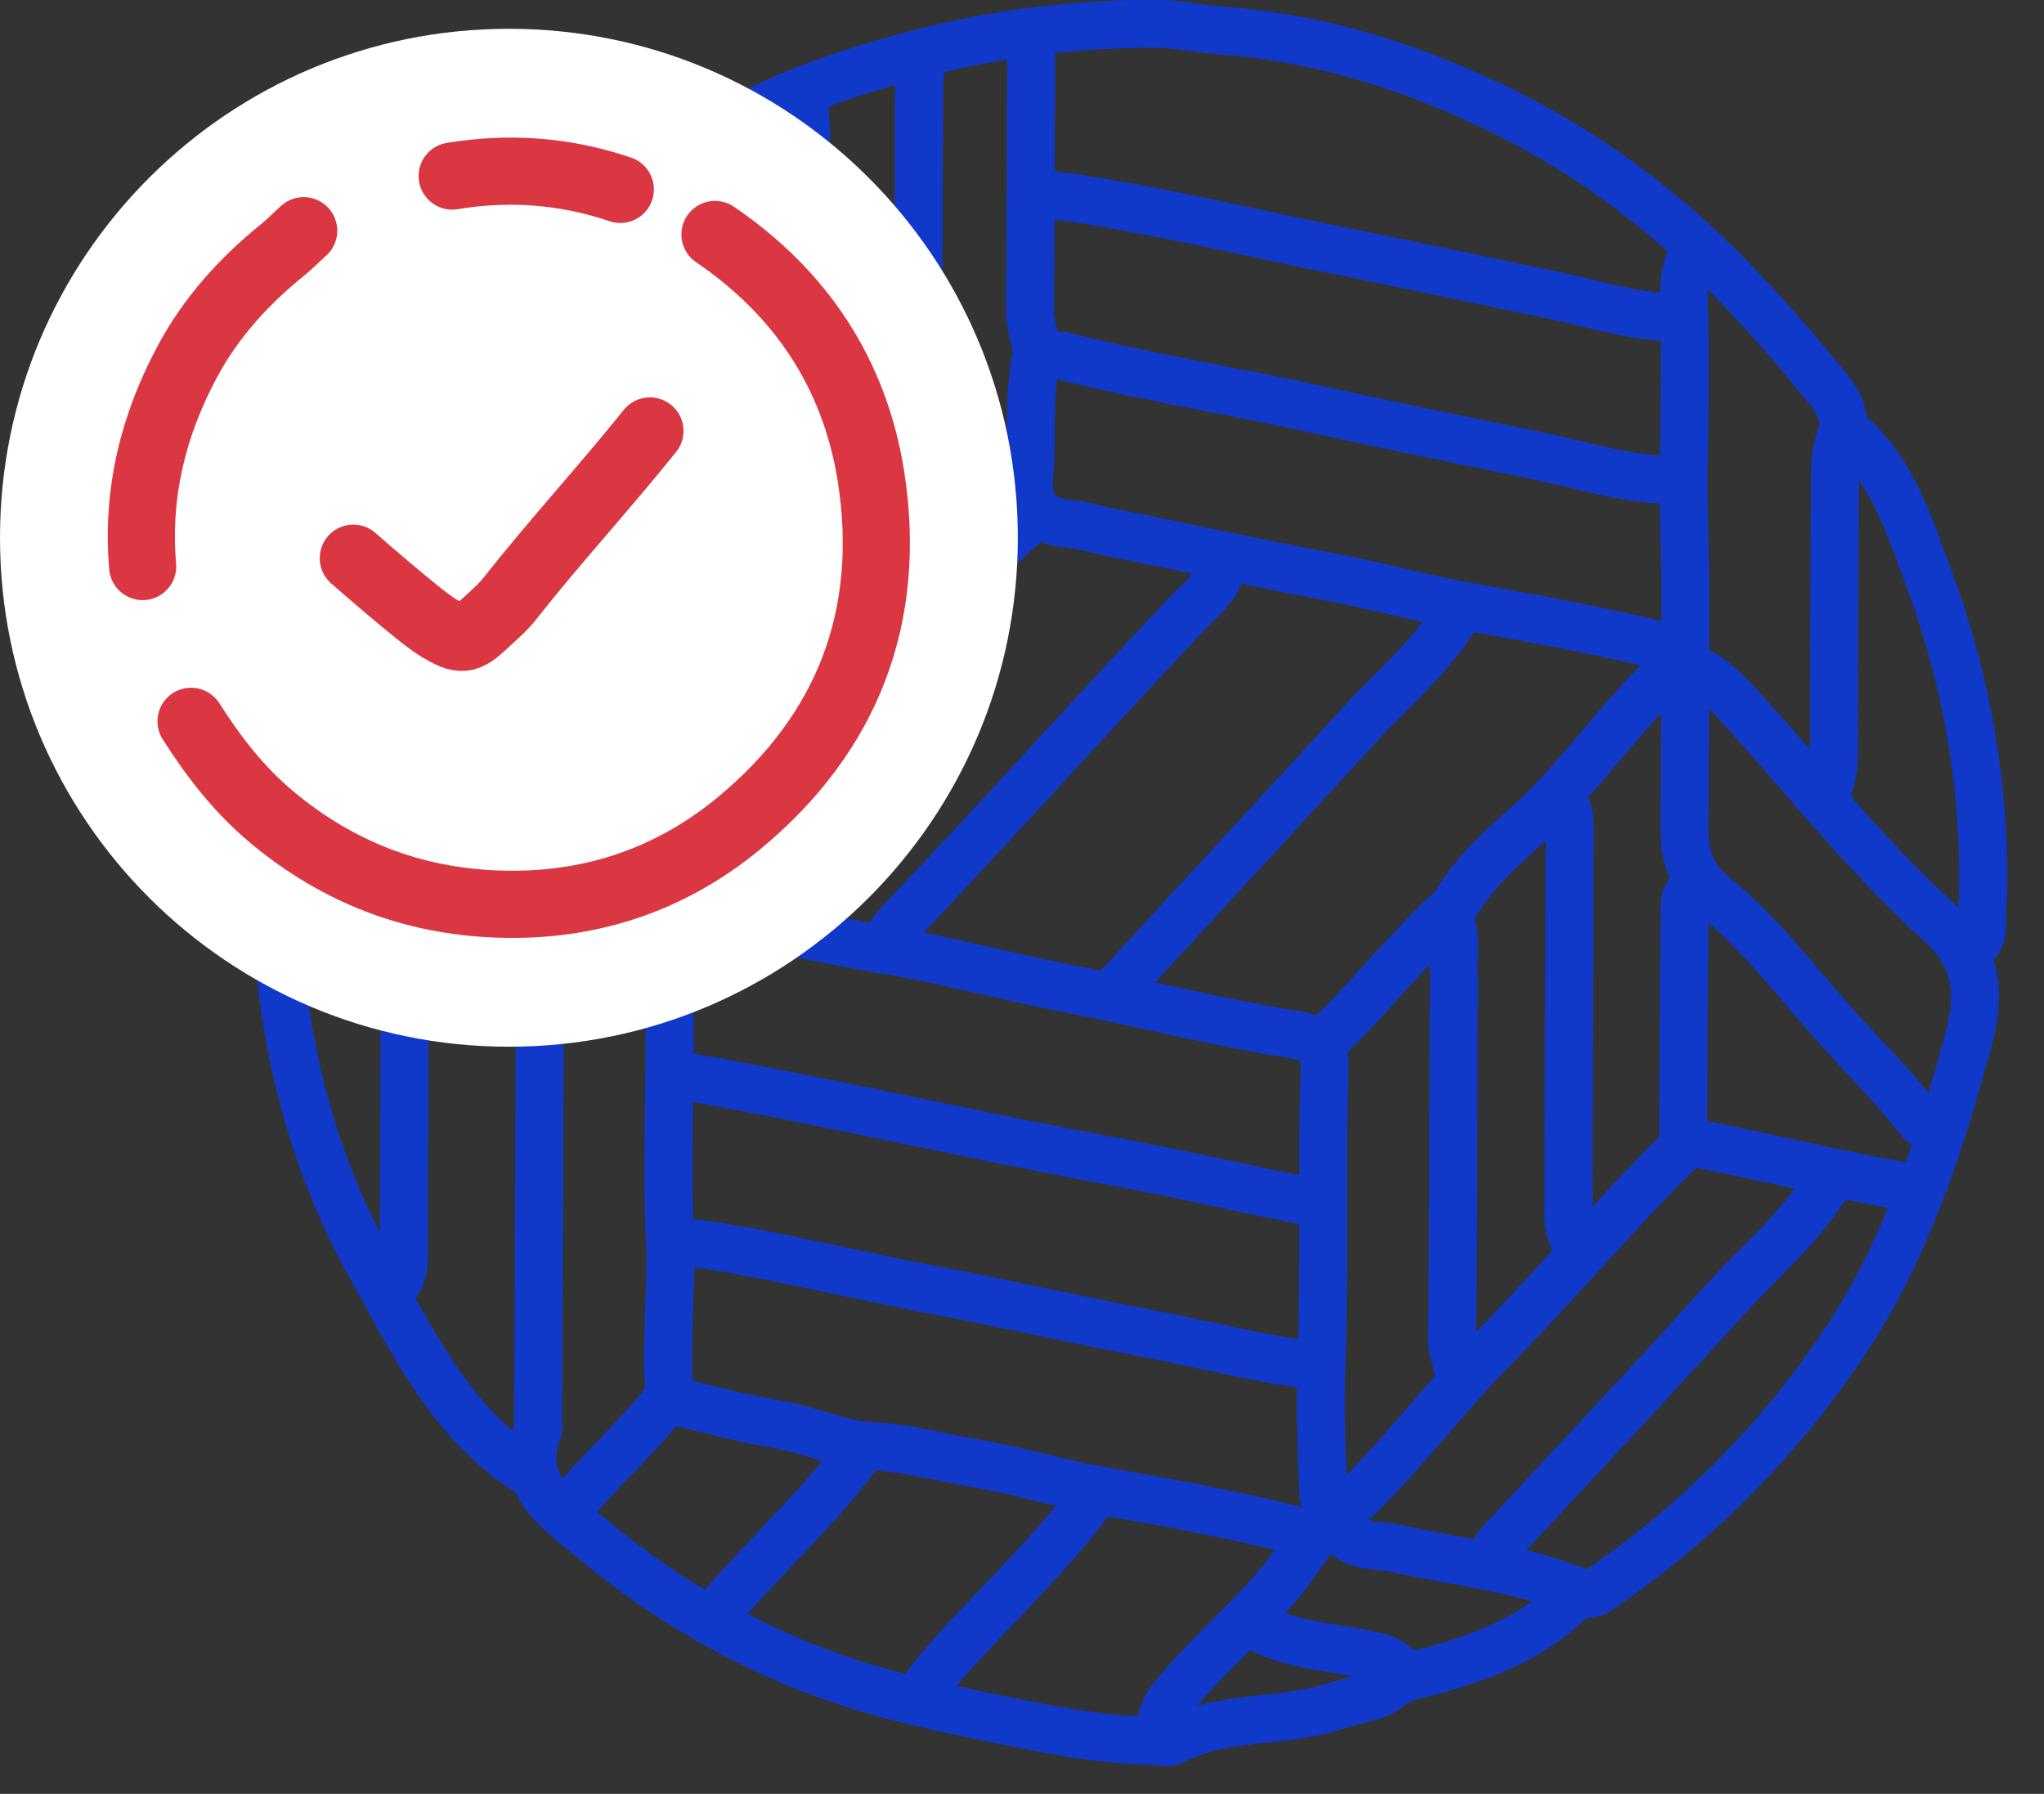 <svg width="49" height="43" viewBox="0 0 49 43" fill="none" xmlns="http://www.w3.org/2000/svg">
<rect x="0" y="0" width="49" height="43" fill="#333333" stroke="none"/>
<g clip-path="url(#clip0_2067_532)">
<path d="M43.8 18.98C43.93 18.64 43.97 18.29 43.97 17.93C43.97 15.85 43.97 13.76 43.99 11.68C43.99 11.27 43.98 10.87 44.13 10.46C44.28 10.07 44.1 9.66 43.83 9.33C42.86 8.14 41.87 7 40.73 5.93C39.19 4.5 37.52 3.36 35.66 2.49C33.64 1.54 31.52 0.89 29.26 0.73C28.75 0.69 28.24 0.57 27.72 0.57C25.76 0.57 23.86 0.8 21.94 1.31C20.38 1.72 18.88 2.23 17.49 2.99C13.13 5.37 9.91 8.8 8.09 13.48C7.95 13.84 7.95 14.13 8.03 14.46" stroke="#1039CA" stroke-width="1.15" stroke-linecap="round" stroke-linejoin="round"/>
<path d="M31.49 32.73C30.18 32.57 28.89 32.23 27.6 31.98C25.84 31.64 24.09 31.25 22.33 30.91C20.6 30.58 18.89 30.16 17.15 29.87C16.83 29.82 16.49 29.81 16.17 29.74" stroke="#1039CA" stroke-width="1.15" stroke-linecap="round" stroke-linejoin="round"/>
<path d="M40.31 7.61C39.24 7.63 38.22 7.28 37.2 7.07C35.44 6.7 33.68 6.33 31.92 5.97C29.9 5.56 27.89 5.08 25.85 4.76C25.56 4.71 25.25 4.7 24.95 4.63" stroke="#1039CA" stroke-width="1.15" stroke-linecap="round" stroke-linejoin="round"/>
<path d="M16.26 25.77C19.79 26.39 23.28 27.21 26.8 27.86C28.37 28.15 29.94 28.52 31.51 28.83" stroke="#1039CA" stroke-width="1.15" stroke-linecap="round" stroke-linejoin="round"/>
<path d="M40.17 11.5C39.09 11.52 38.05 11.18 37.02 10.96C35.26 10.59 33.49 10.24 31.74 9.85C29.64 9.38 27.51 9.05 25.42 8.52C25.27 8.48 25.1 8.52 24.93 8.52" stroke="#1039CA" stroke-width="1.15" stroke-linecap="round" stroke-linejoin="round"/>
<path d="M13.03 21.38C12.89 21.67 12.95 21.97 12.95 22.27C12.93 26.22 12.92 30.17 12.9 34.12C12.9 34.17 12.92 34.23 12.9 34.28C12.39 35.62 13.4 36.21 14.19 36.88C16.23 38.58 18.52 39.83 21.07 40.55C22.29 40.89 23.54 41.13 24.78 41.38C25.74 41.57 26.67 41.71 27.63 41.73C27.79 41.73 27.98 41.79 28.11 41.73C29.36 41.08 30.8 41.32 32.1 40.87C32.5 40.73 32.99 40.7 33.3 40.44C33.64 40.15 34 40.15 34.37 40.04C35.6 39.69 36.79 39.24 37.71 38.29" stroke="#1039CA" stroke-width="1.15" stroke-linecap="round" stroke-linejoin="round"/>
<path d="M21.96 1.45C22.12 1.71 22.03 1.99 22.03 2.26C22.03 5.97 21.99 9.67 22 13.38C22 13.86 21.68 14.4 22.14 14.84" stroke="#1039CA" stroke-width="1.15" stroke-linecap="round" stroke-linejoin="round"/>
<path d="M44.32 10.38C45.37 11.29 45.77 12.6 46.22 13.81C47.19 16.41 47.65 19.12 47.52 21.92C47.51 22.23 47.57 22.57 47.19 22.73" stroke="#1039CA" stroke-width="1.15" stroke-linecap="round" stroke-linejoin="round"/>
<path d="M15.85 6.54C14.7 7.31 13.94 8.48 13 9.46C11.56 10.97 10.11 12.47 8.76 14.07C8.44 14.44 7.96 14.54 7.66 15.01C7.2 15.74 7.14 16.53 6.97 17.31C6.65 18.83 6.55 20.38 6.62 21.93C6.75 24.9 7.44 27.77 8.89 30.36C9.74 31.88 10.52 33.52 11.9 34.72C12.14 34.93 12.38 35.11 12.65 35.27" stroke="#1039CA" stroke-width="1.15" stroke-linecap="round" stroke-linejoin="round"/>
<path d="M34.7 22.03C35.13 21.11 35.88 20.43 36.6 19.79C37.53 18.96 38.26 17.98 39.07 17.07C40.12 15.88 40.46 15.53 41.79 17.02C43.34 18.74 44.79 20.57 46.5 22.12C47.51 23.03 47.45 23.97 47.17 25C46.49 27.49 45.69 29.95 44.24 32.14C42.69 34.48 40.75 36.44 38.45 38.03C38.13 38.25 38.09 38.25 37.72 38.11C36.34 37.57 34.86 37.43 33.43 37.11C32.99 37.01 32.44 37.11 32.13 36.63" stroke="#1039CA" stroke-width="1.15" stroke-linecap="round" stroke-linejoin="round"/>
<path d="M37.47 19.2C37.67 19.5 37.63 19.84 37.63 20.17C37.62 23.04 37.61 25.9 37.6 28.77C37.6 29.14 37.54 29.52 37.84 29.83" stroke="#1039CA" stroke-width="1.15" stroke-linecap="round" stroke-linejoin="round"/>
<path d="M9.79 20.71C9.66 20.97 9.71 21.25 9.71 21.52C9.7 24.28 9.69 27.04 9.68 29.8C9.68 30.13 9.72 30.47 9.51 30.77" stroke="#1039CA" stroke-width="1.15" stroke-linecap="round" stroke-linejoin="round"/>
<path d="M34.97 14.65C34.33 15.75 33.34 16.54 32.51 17.46C30.68 19.47 28.83 21.46 26.99 23.46C26.9 23.56 26.79 23.63 26.83 23.79" stroke="#1039CA" stroke-width="1.15" stroke-linecap="round" stroke-linejoin="round"/>
<path d="M43.84 28.31C43.17 29.43 42.16 30.26 41.3 31.21C39.53 33.17 37.72 35.1 35.92 37.03C35.82 37.14 35.92 37.3 35.76 37.36" stroke="#1039CA" stroke-width="1.15" stroke-linecap="round" stroke-linejoin="round"/>
<path d="M29.29 13.57C29.18 14.11 28.73 14.41 28.39 14.78C26.09 17.21 23.86 19.72 21.55 22.14C21.42 22.28 21.3 22.42 21.31 22.63" stroke="#1039CA" stroke-width="1.15" stroke-linecap="round" stroke-linejoin="round"/>
<path d="M15.83 11.65C15.27 11.81 15.05 12.34 14.7 12.71C12.65 14.83 10.71 17.05 8.68 19.18C8.48 19.39 8.14 19.59 8.18 19.98" stroke="#1039CA" stroke-width="1.15" stroke-linecap="round" stroke-linejoin="round"/>
<path d="M40.6 6.07C40.28 6.6 40.38 7.23 40.38 7.77C40.4 9 40.38 10.23 40.36 11.46C40.36 12.25 40.39 13.06 40.4 13.85C40.4 15.82 40.4 17.8 40.38 19.77C40.38 20.48 40.48 20.98 41.15 21.53C42.19 22.37 43.03 23.49 43.93 24.5C44.6 25.26 45.33 25.98 45.96 26.77C46.08 26.92 46.21 27.08 46.44 27.02" stroke="#1039CA" stroke-width="1.15" stroke-linecap="round" stroke-linejoin="round"/>
<path d="M40.54 21.32C40.46 21.41 40.39 21.57 40.39 21.64C40.36 23.53 40.36 25.43 40.35 27.34C42.24 27.71 44.04 28.16 45.86 28.48" stroke="#1039CA" stroke-width="1.15" stroke-linecap="round" stroke-linejoin="round"/>
<path d="M40.16 15.56C38.53 15.15 36.87 14.84 35.22 14.55C34.11 14.35 33.01 14.04 31.89 13.83C30.13 13.5 28.38 13.11 26.62 12.76C26.27 12.69 25.94 12.58 25.57 12.55C24.97 12.5 24.6 12.15 24.67 11.44C24.75 10.5 24.65 9.55 24.83 8.6C24.9 8.26 24.69 7.86 24.69 7.47C24.71 5.28 24.71 3.09 24.72 0.9" stroke="#1039CA" stroke-width="1.15" stroke-linecap="round" stroke-linejoin="round"/>
<path d="M31.47 36.79C29.79 36.34 28.08 36.03 26.37 35.73C25.37 35.55 24.37 35.24 23.36 35.07C22.53 34.93 21.72 34.7 20.85 34.66C20.12 34.62 19.36 34.25 18.58 34.13C17.71 33.99 16.85 33.73 15.98 33.55C15.26 34.5 14.34 35.26 13.62 36.19" stroke="#1039CA" stroke-width="1.15" stroke-linecap="round" stroke-linejoin="round"/>
<path d="M6.87 19.89C8.65 20.08 10.32 20.9 12.14 20.8C12.97 21.49 14.03 21.35 14.98 21.51C17.04 21.86 19.06 22.41 21.13 22.75C22.59 22.99 24.05 23.39 25.52 23.68C27.28 24.02 29.02 24.47 30.79 24.76C31.7 24.91 31.78 24.95 31.75 25.82C31.68 28.11 31.76 30.39 31.68 32.68C31.64 33.68 31.68 34.71 31.72 35.72C31.72 35.94 31.81 36.13 31.96 36.29" stroke="#1039CA" stroke-width="1.15" stroke-linecap="round" stroke-linejoin="round"/>
<path d="M15.98 4.1C16.15 4.38 16.1 4.69 16.1 4.99C16.1 6.8 16.09 8.61 16.08 10.43C16.08 12.19 16.07 13.95 16.06 15.7C16.06 17.24 16.05 18.78 16.04 20.33C16.04 20.68 16.01 21.03 16.28 21.3" stroke="#1039CA" stroke-width="1.15" stroke-linecap="round" stroke-linejoin="round"/>
<path d="M26.2 35.87C25.62 36.69 24.93 37.41 24.25 38.14C23.49 38.95 22.68 39.72 22.04 40.64" stroke="#1039CA" stroke-width="1.15" stroke-linecap="round" stroke-linejoin="round"/>
<path d="M31.68 25.02C32.7 24.07 33.56 22.96 34.66 21.91C34.98 22.38 34.82 22.83 34.85 23.25C34.87 23.65 34.85 24.06 34.85 24.47C34.84 27.01 34.84 29.56 34.81 32.1C34.81 32.39 34.93 32.64 34.98 32.91" stroke="#1039CA" stroke-width="1.15" stroke-linecap="round" stroke-linejoin="round"/>
<path d="M15.81 16.76C14.8 17.46 14.13 18.49 13.28 19.35C12.86 19.77 12.44 20.2 12.14 20.73" stroke="#1039CA" stroke-width="1.15" stroke-linecap="round" stroke-linejoin="round"/>
<path d="M19.27 2.33C19.41 4.06 19.32 5.79 19.33 7.52C19.33 9.31 19.32 11.09 19.31 12.88C19.31 14.23 19.18 15.6 19.33 16.93C19.46 18.05 18.99 18.71 18.24 19.38C17.73 19.84 17.37 20.46 16.83 20.89C16.17 21.41 15.99 22.08 16.02 22.85C16.12 25.15 15.96 27.45 16.06 29.75C16.11 30.98 15.94 32.23 16.06 33.48" stroke="#1039CA" stroke-width="1.15" stroke-linecap="round" stroke-linejoin="round"/>
<path d="M20.61 34.8C19.69 36.06 18.54 37.11 17.51 38.28C17.38 38.43 17.22 38.56 17.19 38.77" stroke="#1039CA" stroke-width="1.15" stroke-linecap="round" stroke-linejoin="round"/>
<path d="M30.08 38.97C30.96 39.46 31.97 39.47 32.92 39.69C33.2 39.75 33.39 39.84 33.56 40.04" stroke="#1039CA" stroke-width="1.15" stroke-linecap="round" stroke-linejoin="round"/>
<path d="M40.44 27.41C38.81 28.98 37.37 30.73 35.79 32.33C34.4 33.73 33.27 35.37 31.73 36.63C31.33 36.96 31.09 37.45 30.76 37.85C29.97 38.82 29.01 39.62 28.2 40.58C27.93 40.9 27.78 41.23 27.8 41.64" stroke="#1039CA" stroke-width="1.15" stroke-linecap="round" stroke-linejoin="round"/>
<path d="M24.75 12.41C23.81 13.17 23.06 14.13 22.2 14.97C21.46 15.68 20.84 16.57 20.12 17.35C19.92 17.57 19.78 17.81 19.46 17.82" stroke="#1039CA" stroke-width="1.15" stroke-linecap="round" stroke-linejoin="round"/>
<path d="M12.2 25.09C18.938 25.09 24.4 19.628 24.4 12.89C24.4 6.152 18.938 0.69 12.2 0.69C5.462 0.69 0 6.152 0 12.89C0 19.628 5.462 25.09 12.2 25.09Z" fill="white"/>
<path d="M3.42 13.58C3.27 11.82 3.67 10.19 4.5 8.65C5.06 7.61 5.84 6.75 6.75 6.01C6.94 5.86 7.1 5.69 7.28 5.53" stroke="#DA3742" stroke-width="1.61" stroke-linecap="round" stroke-linejoin="round"/>
<path d="M17.14 5.62C19.2 7.02 20.49 8.96 20.88 11.42C21.4 14.76 20.33 17.57 17.72 19.73C16.05 21.11 14.1 21.75 11.93 21.67C9.89 21.6 8.09 20.9 6.52 19.59C5.73 18.93 5.12 18.14 4.58 17.29" stroke="#DA3742" stroke-width="1.61" stroke-linecap="round" stroke-linejoin="round"/>
<path d="M10.84 4.22C12.17 4 13.51 4.08 14.87 4.54" stroke="#DA3742" stroke-width="1.61" stroke-linecap="round" stroke-linejoin="round"/>
<path d="M15.58 10.33C14.49 11.69 13.3 12.98 12.22 14.35C12.05 14.57 11.84 14.74 11.64 14.93C11.18 15.36 11.07 15.39 10.48 15.03C10.03 14.75 8.47 13.38 8.47 13.38" stroke="#DA3742" stroke-width="1.61" stroke-linecap="round" stroke-linejoin="round"/>
</g>
<defs>
<clipPath id="clip0_2067_532">
<rect width="48.11" height="42.32" fill="white"/>
</clipPath>
</defs>
</svg>
